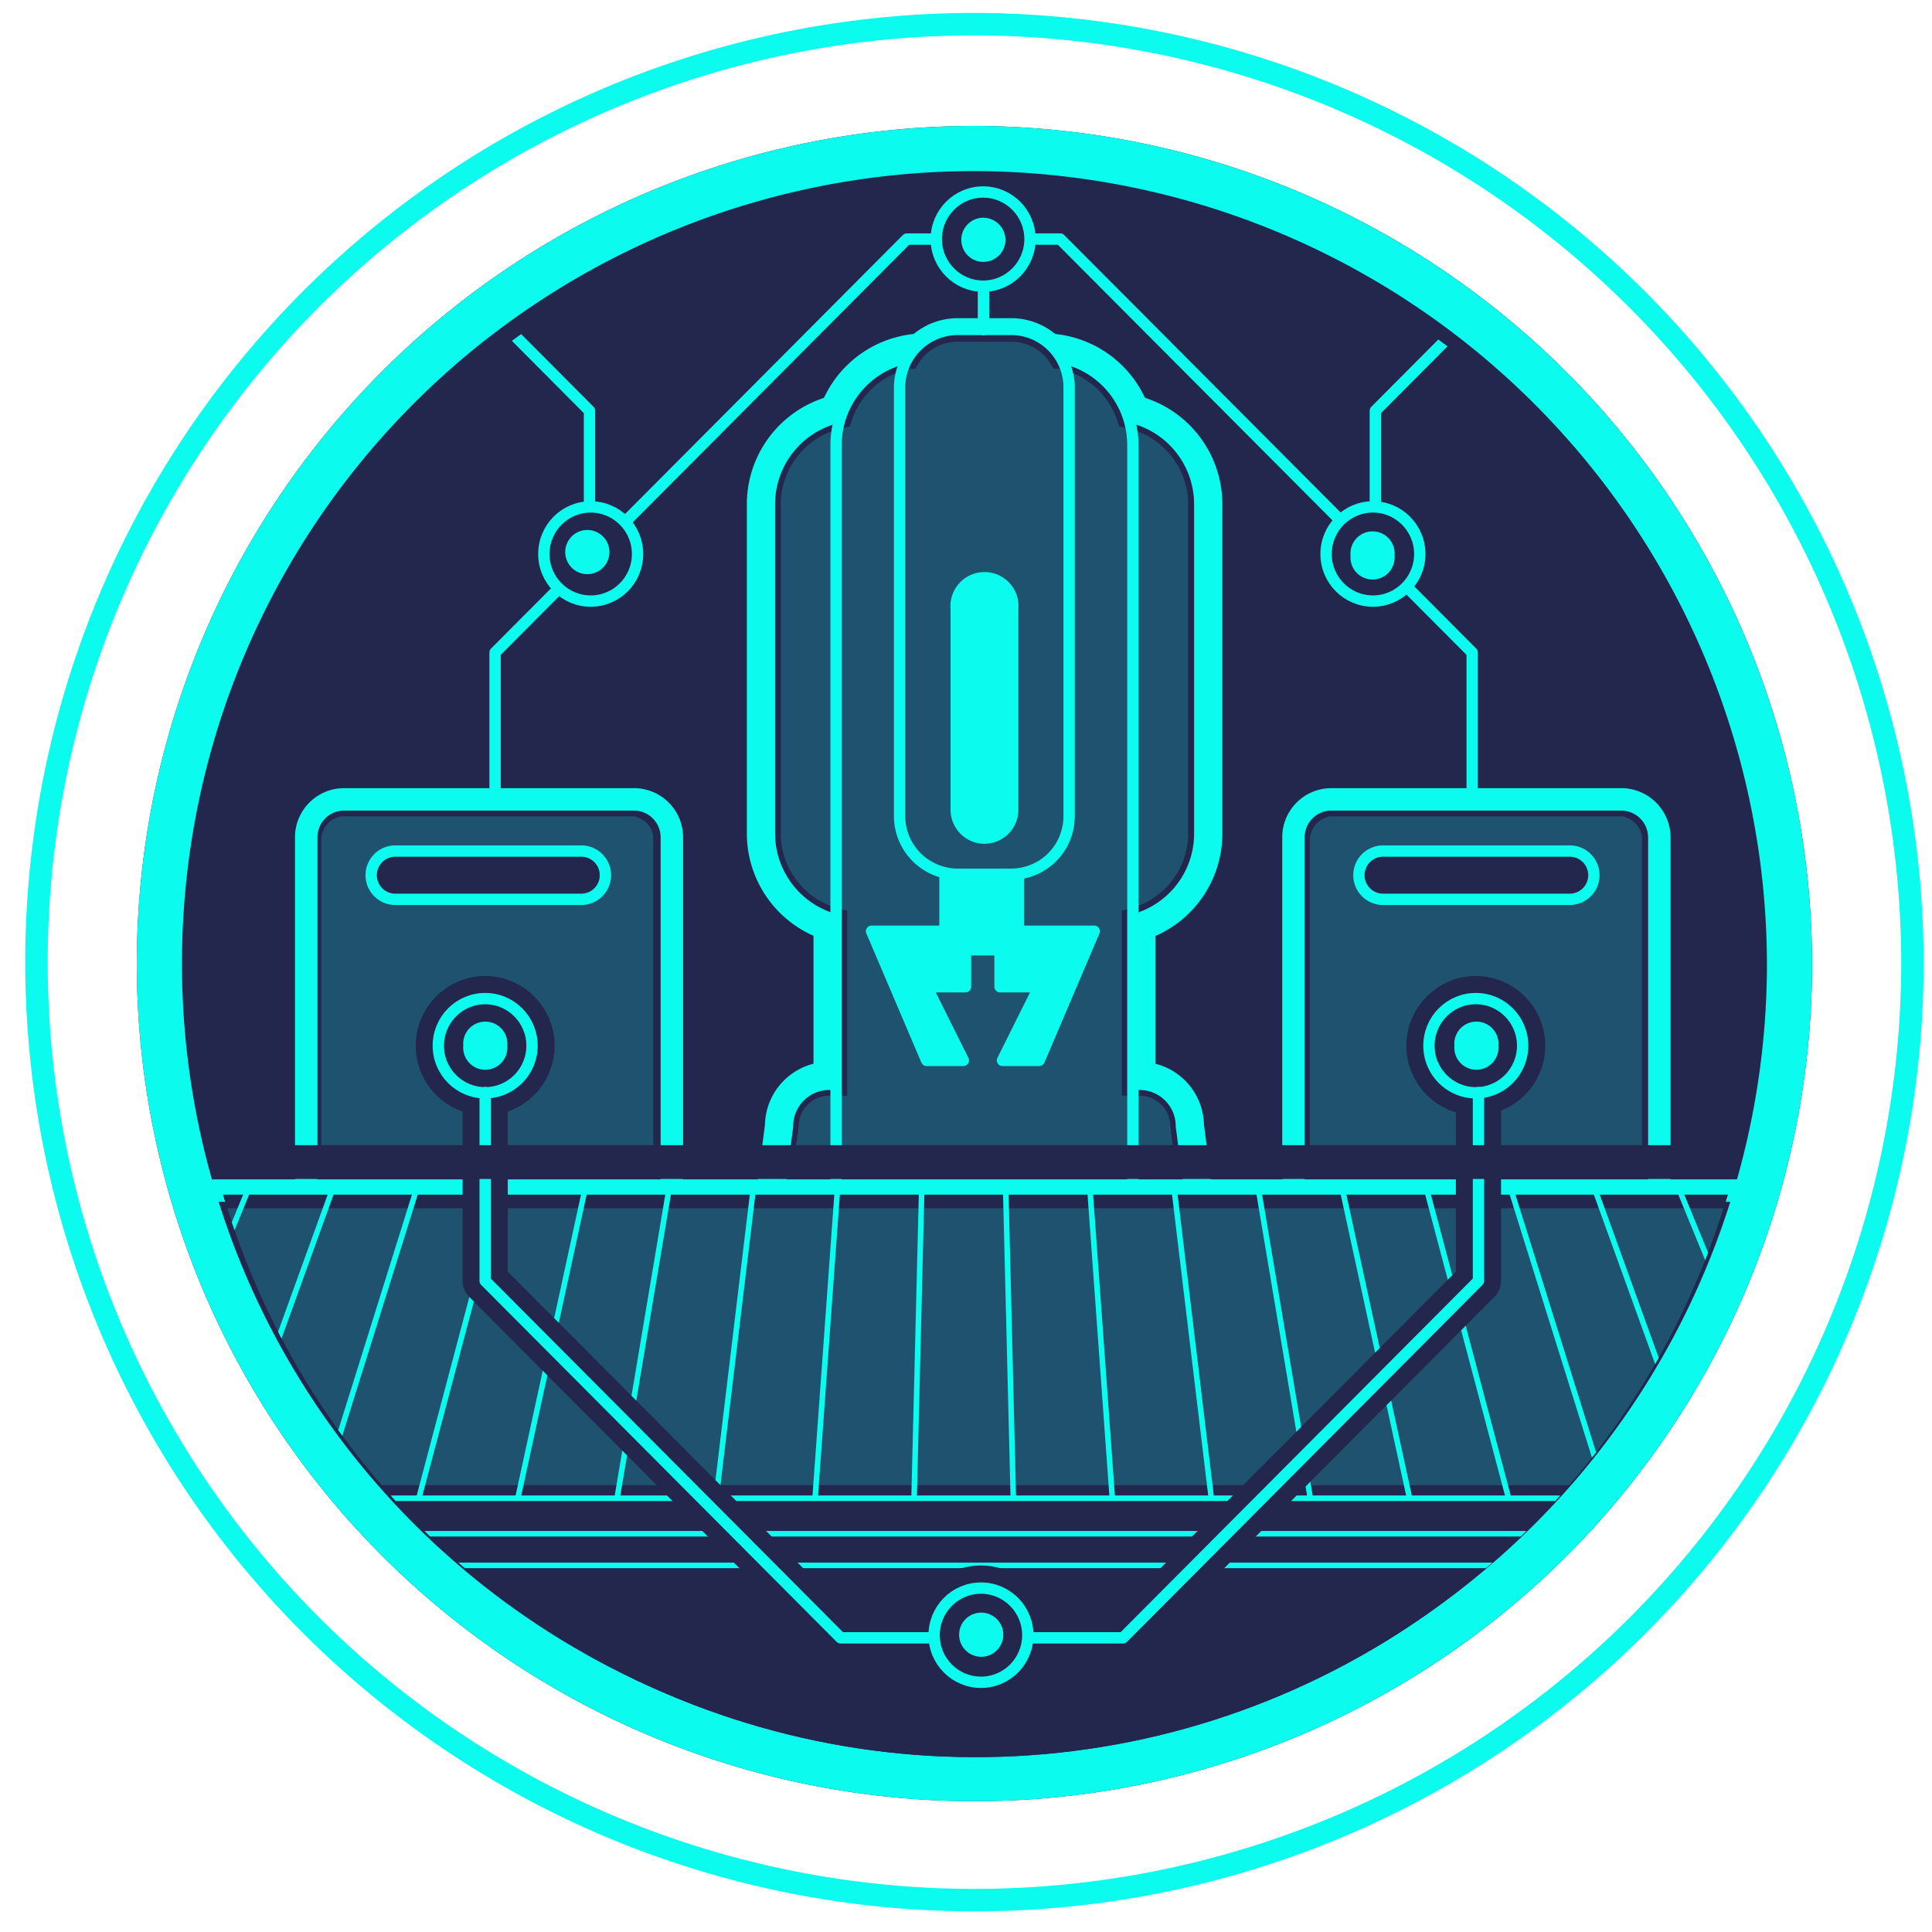 <svg id="レイヤー_3" data-name="レイヤー 3" xmlns="http://www.w3.org/2000/svg" xmlns:xlink="http://www.w3.org/1999/xlink" width="80" height="80" viewBox="0 0 80 80">
  <defs>
    <style>
      .cls-1, .cls-10, .cls-11, .cls-12, .cls-15, .cls-19, .cls-20, .cls-3, .cls-5, .cls-7, .cls-9 {
        fill: none;
      }

      .cls-2 {
        clip-path: url(#clip-path);
      }

      .cls-10, .cls-11, .cls-12, .cls-15, .cls-3, .cls-7, .cls-9 {
        stroke: #0bfbee;
      }

      .cls-15, .cls-3, .cls-5, .cls-7 {
        stroke-miterlimit: 10;
      }

      .cls-3, .cls-9 {
        stroke-width: 0.93px;
      }

      .cls-4 {
        fill: #0bfbee;
      }

      .cls-19, .cls-20, .cls-5 {
        stroke: #23264d;
      }

      .cls-10, .cls-19, .cls-5, .cls-7 {
        stroke-width: 1.87px;
      }

      .cls-6 {
        fill: #23264d;
      }

      .cls-8 {
        clip-path: url(#clip-path-4);
      }

      .cls-10, .cls-11, .cls-12, .cls-19, .cls-20, .cls-9 {
        stroke-linecap: round;
        stroke-linejoin: round;
      }

      .cls-11 {
        stroke-width: 0.47px;
      }

      .cls-12 {
        stroke-width: 0.28px;
      }

      .cls-13 {
        opacity: 0.21;
      }

      .cls-14 {
        clip-path: url(#clip-path-6);
      }

      .cls-15 {
        stroke-width: 0.23px;
      }

      .cls-16 {
        clip-path: url(#clip-path-8);
      }

      .cls-17 {
        clip-path: url(#clip-path-10);
      }

      .cls-18 {
        clip-path: url(#clip-path-13);
      }

      .cls-20 {
        stroke-width: 1.4px;
      }
    </style>
    <clipPath id="clip-path">
      <rect class="cls-1" x="-3.37" width="84.37" height="82.31"/>
    </clipPath>
    <clipPath id="clip-path-4">
      <path class="cls-1" d="M7.91,40.43A32.48,32.48,0,1,0,40.39,7.8,32.55,32.55,0,0,0,7.91,40.43"/>
    </clipPath>
    <clipPath id="clip-path-6">
      <rect class="cls-1" x="54.24" y="33.8" width="13.75" height="14.72"/>
    </clipPath>
    <clipPath id="clip-path-8">
      <rect class="cls-1" x="7.6" y="50.03" width="65.17" height="11.47"/>
    </clipPath>
    <clipPath id="clip-path-10">
      <rect class="cls-1" x="13.3" y="33.8" width="13.75" height="14.72"/>
    </clipPath>
    <clipPath id="clip-path-13">
      <rect class="cls-1" x="32.33" y="14.11" width="16.87" height="34.28"/>
    </clipPath>
  </defs>
  <g id="_12_耐環境UPS" data-name="12_耐環境UPS">
    <g class="cls-2">
      <g class="cls-2">
        <g class="cls-2">
          <path class="cls-3" d="M79.19,40.05A38.84,38.84,0,1,1,40.35,1,38.92,38.92,0,0,1,79.19,40.05Z"/>
          <path class="cls-4" d="M74.1,40.05A33.75,33.75,0,1,1,40.35,6.15,33.83,33.83,0,0,1,74.1,40.05"/>
          <path class="cls-5" d="M74.1,40.05A33.75,33.75,0,1,1,40.35,6.15,33.83,33.83,0,0,1,74.1,40.05Z"/>
          <path class="cls-6" d="M74.1,40.05A33.75,33.75,0,1,1,40.35,6.15,33.83,33.83,0,0,1,74.1,40.05"/>
          <path class="cls-7" d="M74.1,40.05A33.75,33.75,0,1,1,40.35,6.15,33.83,33.83,0,0,1,74.1,40.05Z"/>
        </g>
        <g class="cls-8">
          <polygon class="cls-6" points="73.61 77.37 7.86 77.37 7.86 40.69 40.65 40.69 73.61 40.69 73.61 77.37"/>
        </g>
        <g class="cls-2">
          <path class="cls-6" d="M53.56,49.23V34.68a1.57,1.57,0,0,1,1.57-1.58h12a1.58,1.58,0,0,1,1.58,1.58V49.23"/>
          <path class="cls-9" d="M53.56,49.23V34.68a1.57,1.57,0,0,1,1.57-1.58h12a1.58,1.58,0,0,1,1.58,1.58V49.23"/>
          <path class="cls-6" d="M12.68,49.23V34.68a1.57,1.57,0,0,1,1.57-1.58h12a1.57,1.57,0,0,1,1.57,1.58V49.23"/>
          <path class="cls-9" d="M12.68,49.23V34.68a1.57,1.57,0,0,1,1.57-1.58h12a1.57,1.57,0,0,1,1.57,1.58V49.23"/>
          <path class="cls-6" d="M29.1,17.14a15.73,15.73,0,0,1,2.26-.57,15.73,15.73,0,0,0-2.26.57"/>
          <path class="cls-6" d="M49.64,16.57a49.7,49.7,0,0,0-9-.73,49.7,49.7,0,0,0-9,.73,49.7,49.7,0,0,1,9-.73,49.7,49.7,0,0,1,9,.73"/>
          <path class="cls-6" d="M49.64,16.57a15.73,15.73,0,0,1,2.26.57,15.73,15.73,0,0,0-2.26-.57"/>
          <path class="cls-6" d="M46,38.21H35.55a3.7,3.7,0,0,1-3.69-3.7V20.89a3.7,3.7,0,0,1,3.69-3.71H46a3.7,3.7,0,0,1,3.68,3.71V34.51A3.69,3.69,0,0,1,46,38.21"/>
          <path class="cls-10" d="M46,38.21H35.55a3.7,3.7,0,0,1-3.69-3.7V20.89a3.7,3.7,0,0,1,3.69-3.71H46a3.7,3.7,0,0,1,3.68,3.71V34.51A3.69,3.69,0,0,1,46,38.21Z"/>
          <path class="cls-6" d="M49.47,65.92H32.05a1.73,1.73,0,0,1-1.73-1.73l2.29-17.55a1.73,1.73,0,0,1,1.73-1.74H47.19a1.73,1.73,0,0,1,1.73,1.74l2.29,17.55a1.73,1.73,0,0,1-1.74,1.73"/>
          <path class="cls-10" d="M49.47,65.92H32.05a1.73,1.73,0,0,1-1.73-1.73l2.29-17.55a1.73,1.73,0,0,1,1.73-1.74H47.19a1.73,1.73,0,0,1,1.73,1.74l2.29,17.55A1.73,1.73,0,0,1,49.47,65.92Z"/>
          <path class="cls-6" d="M43.23,59.37H38.3a3.7,3.7,0,0,1-3.68-3.71V18.44a3.69,3.69,0,0,1,3.68-3.7h4.93a3.69,3.69,0,0,1,3.68,3.7V55.66a3.7,3.7,0,0,1-3.68,3.71"/>
          <path class="cls-10" d="M43.23,59.37H38.3a3.7,3.7,0,0,1-3.68-3.71V18.44a3.69,3.69,0,0,1,3.68-3.7h4.93a3.69,3.69,0,0,1,3.68,3.7V55.66A3.7,3.7,0,0,1,43.23,59.37Z"/>
          <path class="cls-6" d="M41.87,36.2H39.65a2.41,2.41,0,0,1-2.4-2.41V16.05a2.41,2.41,0,0,1,2.4-2.41h2.22a2.4,2.4,0,0,1,2.4,2.41V33.79a2.4,2.4,0,0,1-2.4,2.41"/>
          <path class="cls-9" d="M41.87,36.2H39.65a2.41,2.41,0,0,1-2.4-2.41V16.05a2.41,2.41,0,0,1,2.4-2.41h2.22a2.4,2.4,0,0,1,2.4,2.41V33.79A2.4,2.4,0,0,1,41.87,36.2Z"/>
          <path class="cls-6" d="M46,38.21H35.55a3.7,3.7,0,0,1-3.69-3.7V20.89a3.7,3.7,0,0,1,3.69-3.71H46a3.7,3.7,0,0,1,3.68,3.71V34.51A3.69,3.69,0,0,1,46,38.21"/>
          <path class="cls-11" d="M46,38.21H35.55a3.7,3.7,0,0,1-3.69-3.7V20.89a3.7,3.7,0,0,1,3.69-3.71H46a3.7,3.7,0,0,1,3.68,3.71V34.51A3.69,3.69,0,0,1,46,38.21Z"/>
          <path class="cls-6" d="M49.47,65.92H32.05a1.73,1.73,0,0,1-1.73-1.73l2.29-17.55a1.73,1.73,0,0,1,1.73-1.74H47.19a1.73,1.73,0,0,1,1.73,1.74l2.29,17.55a1.73,1.73,0,0,1-1.74,1.73"/>
          <path class="cls-11" d="M49.47,65.92H32.05a1.73,1.73,0,0,1-1.73-1.73l2.29-17.55a1.73,1.73,0,0,1,1.73-1.74H47.19a1.73,1.73,0,0,1,1.73,1.74l2.29,17.55A1.73,1.73,0,0,1,49.47,65.92Z"/>
          <path class="cls-6" d="M43.23,59.37H38.3a3.7,3.7,0,0,1-3.68-3.71V18.44a3.69,3.69,0,0,1,3.68-3.7h4.93a3.69,3.69,0,0,1,3.68,3.7V55.66a3.7,3.7,0,0,1-3.68,3.71"/>
          <path class="cls-11" d="M43.23,59.37H38.3a3.7,3.7,0,0,1-3.68-3.71V18.44a3.69,3.69,0,0,1,3.68-3.7h4.93a3.69,3.69,0,0,1,3.68,3.7V55.66A3.7,3.7,0,0,1,43.23,59.37Z"/>
          <polygon class="cls-4" points="42.17 38.56 42.17 32.45 39.13 32.45 39.13 38.56 36.09 38.56 38.37 43.91 39.89 43.91 38.37 40.86 39.98 40.86 39.98 39.33 41.41 39.33 41.41 40.86 43.03 40.86 41.51 43.91 43.03 43.91 45.31 38.56 42.17 38.56"/>
          <polygon class="cls-11" points="42.17 38.56 42.17 32.45 39.13 32.45 39.13 38.56 36.09 38.56 38.37 43.91 39.89 43.91 38.37 40.86 39.98 40.86 39.98 39.33 41.41 39.33 41.41 40.86 43.03 40.86 41.51 43.91 43.03 43.91 45.31 38.56 42.17 38.56"/>
          <path class="cls-6" d="M41.87,36.2H39.65a2.41,2.41,0,0,1-2.4-2.41V16.05a2.41,2.41,0,0,1,2.4-2.41h2.22a2.4,2.4,0,0,1,2.4,2.41V33.79a2.4,2.4,0,0,1-2.4,2.41"/>
          <path class="cls-11" d="M41.87,36.2H39.65a2.41,2.41,0,0,1-2.4-2.41V16.05a2.41,2.41,0,0,1,2.4-2.41h2.22a2.4,2.4,0,0,1,2.4,2.41V33.79A2.4,2.4,0,0,1,41.87,36.2Z"/>
          <path class="cls-4" d="M40.76,34.8h0a1.27,1.27,0,0,1-1.26-1.27V25.21a1.27,1.27,0,1,1,2.53,0v8.32a1.27,1.27,0,0,1-1.27,1.27"/>
          <path class="cls-12" d="M40.76,34.8h0a1.27,1.27,0,0,1-1.26-1.27V25.21a1.27,1.27,0,1,1,2.53,0v8.32A1.27,1.27,0,0,1,40.76,34.8Z"/>
          <line class="cls-3" x1="7.31" y1="49.3" x2="72.48" y2="49.3"/>
          <g class="cls-13">
            <g class="cls-14">
              <path class="cls-4" d="M68,48.52H54.24V34.79a1,1,0,0,1,1-1H67a1,1,0,0,1,1,1Z"/>
            </g>
          </g>
        </g>
        <g class="cls-8">
          <rect class="cls-6" x="7.6" y="49.47" width="65.17" height="26.58"/>
          <rect class="cls-6" x="7.6" y="49.47" width="65.17" height="12.4"/>
          <line class="cls-15" x1="7.6" y1="62.04" x2="72.77" y2="62.04"/>
          <line class="cls-15" x1="7.6" y1="63.51" x2="72.77" y2="63.51"/>
          <line class="cls-15" x1="7.6" y1="64.82" x2="72.77" y2="64.82"/>
          <g class="cls-13">
            <g class="cls-16">
              <rect class="cls-4" x="7.6" y="50.03" width="65.17" height="11.47"/>
            </g>
          </g>
          <line class="cls-15" x1="10.35" y1="49.08" x2="5.04" y2="62.05"/>
          <line class="cls-15" x1="13.83" y1="49.08" x2="9.14" y2="62.05"/>
          <line class="cls-15" x1="17.3" y1="49.08" x2="13.24" y2="62.05"/>
          <line class="cls-15" x1="20.78" y1="49.08" x2="17.34" y2="62.05"/>
          <line class="cls-15" x1="24.26" y1="49.08" x2="21.44" y2="62.05"/>
          <line class="cls-15" x1="27.73" y1="49.08" x2="25.55" y2="62.05"/>
          <line class="cls-15" x1="31.21" y1="49.08" x2="29.65" y2="62.05"/>
          <line class="cls-15" x1="34.69" y1="49.08" x2="33.75" y2="62.05"/>
          <line class="cls-15" x1="38.17" y1="49.08" x2="37.85" y2="62.05"/>
          <line class="cls-15" x1="41.64" y1="49.08" x2="41.96" y2="62.05"/>
          <line class="cls-15" x1="45.12" y1="49.08" x2="46.06" y2="62.05"/>
          <line class="cls-15" x1="48.6" y1="49.08" x2="50.16" y2="62.05"/>
          <line class="cls-15" x1="52.08" y1="49.08" x2="54.26" y2="62.05"/>
          <line class="cls-15" x1="55.55" y1="49.08" x2="58.37" y2="62.05"/>
          <line class="cls-15" x1="59.03" y1="49.08" x2="62.47" y2="62.05"/>
          <line class="cls-15" x1="62.51" y1="49.08" x2="66.57" y2="62.05"/>
          <line class="cls-15" x1="65.98" y1="49.08" x2="70.67" y2="62.05"/>
          <line class="cls-15" x1="69.46" y1="49.08" x2="74.78" y2="62.05"/>
        </g>
        <g class="cls-2">
          <path class="cls-6" d="M65,37.24H57.27a1,1,0,0,1,0-2H65a1,1,0,0,1,0,2"/>
          <path class="cls-11" d="M65,37.24H57.27a1,1,0,0,1,0-2H65a1,1,0,0,1,0,2Z"/>
          <g class="cls-13">
            <g class="cls-17">
              <path class="cls-4" d="M27.05,48.52H13.3V34.79a1,1,0,0,1,1-1H26.07a1,1,0,0,1,1,1Z"/>
            </g>
          </g>
          <path class="cls-6" d="M24.07,37.24h-7.7a1,1,0,0,1,0-2h7.7a1,1,0,0,1,0,2"/>
          <path class="cls-11" d="M24.07,37.24h-7.7a1,1,0,0,1,0-2h7.7a1,1,0,0,1,0,2Z"/>
          <polyline class="cls-11" points="20.5 32.91 20.5 27.02 37.55 9.9 40.73 9.9 40.73 13.64"/>
          <polyline class="cls-11" points="60.96 32.91 60.96 27.02 43.9 9.9 40.73 9.9 40.73 13.64"/>
        </g>
        <g class="cls-8">
          <polyline class="cls-11" points="56.95 22.9 56.95 17.01 74 -0.12 77.18 -0.12 77.18 3.63"/>
          <polyline class="cls-11" points="24.41 22.9 24.41 17.01 7.36 -0.12 4.18 -0.12 4.18 3.63"/>
        </g>
        <g class="cls-2">
          <path class="cls-6" d="M26.39,22.94A1.94,1.94,0,1,1,24.46,21a1.94,1.94,0,0,1,1.93,1.94"/>
          <ellipse class="cls-11" cx="24.46" cy="22.94" rx="1.94" ry="1.95"/>
          <path class="cls-6" d="M58.79,22.94A1.94,1.94,0,1,1,56.85,21a1.94,1.94,0,0,1,1.94,1.94"/>
          <ellipse class="cls-11" cx="56.85" cy="22.94" rx="1.94" ry="1.95"/>
          <path class="cls-6" d="M42.65,9.9A1.94,1.94,0,1,1,40.71,8a2,2,0,0,1,1.94,2"/>
          <ellipse class="cls-11" cx="40.71" cy="9.9" rx="1.94" ry="1.95"/>
          <g class="cls-13">
            <g class="cls-18">
              <path class="cls-4" d="M46.61,17.72l-.26-.06-.09-.25a3.22,3.22,0,0,0-2.43-2.14l-.2,0-.11-.18a1.9,1.9,0,0,0-1.65-.94H39.65a1.9,1.9,0,0,0-1.64.94l-.11.18-.21,0a3.23,3.23,0,0,0-2.42,2.14l-.09.25-.26.06a3.24,3.24,0,0,0-2.59,3.17V34.51a3.22,3.22,0,0,0,2.4,3.11l.35.09v7.66h-.74a1.27,1.27,0,0,0-1.27,1.27l-.23,1.75H48.68l-.22-1.75a1.27,1.27,0,0,0-1.27-1.27h-.74V37.71l.34-.09a3.22,3.22,0,0,0,2.41-3.11V20.89a3.24,3.24,0,0,0-2.59-3.17"/>
            </g>
          </g>
          <path class="cls-4" d="M57.51,23a.68.68,0,1,1-1.35,0,.68.68,0,1,1,1.35,0"/>
          <path class="cls-11" d="M57.51,23a.68.68,0,1,1-1.35,0,.68.68,0,1,1,1.35,0Z"/>
          <path class="cls-4" d="M41.4,9.93a.68.68,0,1,1-.68-.68.69.69,0,0,1,.68.68"/>
          <path class="cls-11" d="M41.4,9.93a.68.68,0,1,1-.68-.68A.69.69,0,0,1,41.4,9.93Z"/>
          <path class="cls-4" d="M25,22.86a.68.68,0,1,1-.68-.68.68.68,0,0,1,.68.68"/>
          <path class="cls-11" d="M25,22.86a.68.68,0,1,1-.68-.68A.68.68,0,0,1,25,22.86Z"/>
          <path class="cls-6" d="M22,43.3a1.94,1.94,0,1,1-1.94-1.95A1.94,1.94,0,0,1,22,43.3"/>
          <ellipse class="cls-19" cx="20.09" cy="43.3" rx="1.94" ry="1.95"/>
          <path class="cls-4" d="M20.77,43.3a.68.68,0,1,1-1.35,0,.68.68,0,1,1,1.35,0"/>
          <path class="cls-19" d="M20.77,43.3a.68.68,0,1,1-1.35,0,.68.68,0,1,1,1.35,0Z"/>
          <path class="cls-6" d="M63.05,43.3a1.94,1.94,0,1,1-1.94-1.95,1.94,1.94,0,0,1,1.94,1.95"/>
          <ellipse class="cls-19" cx="61.11" cy="43.3" rx="1.94" ry="1.95"/>
          <path class="cls-4" d="M61.81,43.3a.68.68,0,1,1-1.35,0,.68.68,0,1,1,1.35,0"/>
          <path class="cls-19" d="M61.81,43.3a.68.68,0,1,1-1.35,0,.68.68,0,1,1,1.35,0Z"/>
          <polyline class="cls-19" points="20.09 45.24 20.09 53.04 34.81 67.82 40.68 67.82"/>
          <polyline class="cls-19" points="61.22 45.24 61.22 53.04 46.5 67.82 40.63 67.82"/>
          <path class="cls-6" d="M42.55,67.71a1.94,1.94,0,1,1-1.93-1.94,1.94,1.94,0,0,1,1.93,1.94"/>
          <ellipse class="cls-19" cx="40.62" cy="67.71" rx="1.94" ry="1.95"/>
          <path class="cls-4" d="M41.31,67.69a.68.68,0,1,1-.67-.68.68.68,0,0,1,.67.68"/>
          <path class="cls-19" d="M41.31,67.69a.68.68,0,1,1-.67-.68A.68.68,0,0,1,41.31,67.69Z"/>
          <path class="cls-6" d="M22,43.3a1.94,1.94,0,1,1-1.94-1.95A1.94,1.94,0,0,1,22,43.3"/>
          <ellipse class="cls-11" cx="20.09" cy="43.3" rx="1.94" ry="1.95"/>
          <path class="cls-4" d="M20.77,43.3a.68.68,0,1,1-1.35,0,.68.68,0,1,1,1.35,0"/>
          <path class="cls-11" d="M20.77,43.3a.68.68,0,1,1-1.35,0,.68.68,0,1,1,1.35,0Z"/>
          <path class="cls-6" d="M63.05,43.3a1.94,1.94,0,1,1-1.94-1.95,1.94,1.94,0,0,1,1.94,1.95"/>
          <ellipse class="cls-11" cx="61.11" cy="43.3" rx="1.94" ry="1.95"/>
          <path class="cls-4" d="M61.81,43.3a.68.68,0,1,1-1.35,0,.68.68,0,1,1,1.35,0"/>
          <path class="cls-11" d="M61.81,43.3a.68.68,0,1,1-1.35,0,.68.68,0,1,1,1.35,0Z"/>
          <polyline class="cls-11" points="20.09 45.24 20.09 53.04 34.81 67.82 40.68 67.82"/>
          <polyline class="cls-11" points="61.22 45.24 61.22 53.04 46.5 67.82 40.63 67.82"/>
          <path class="cls-6" d="M42.55,67.71a1.94,1.94,0,1,1-1.93-1.94,1.94,1.94,0,0,1,1.93,1.94"/>
          <ellipse class="cls-11" cx="40.62" cy="67.71" rx="1.94" ry="1.95"/>
          <path class="cls-4" d="M41.31,67.69a.68.68,0,1,1-.67-.68.68.68,0,0,1,.67.68"/>
          <path class="cls-11" d="M41.31,67.69a.68.68,0,1,1-.67-.68A.68.68,0,0,1,41.31,67.69Z"/>
          <polygon class="cls-20" points="48.58 48.12 10.33 48.12 70.37 48.12 48.58 48.12"/>
        </g>
      </g>
    </g>
  </g>
</svg>
